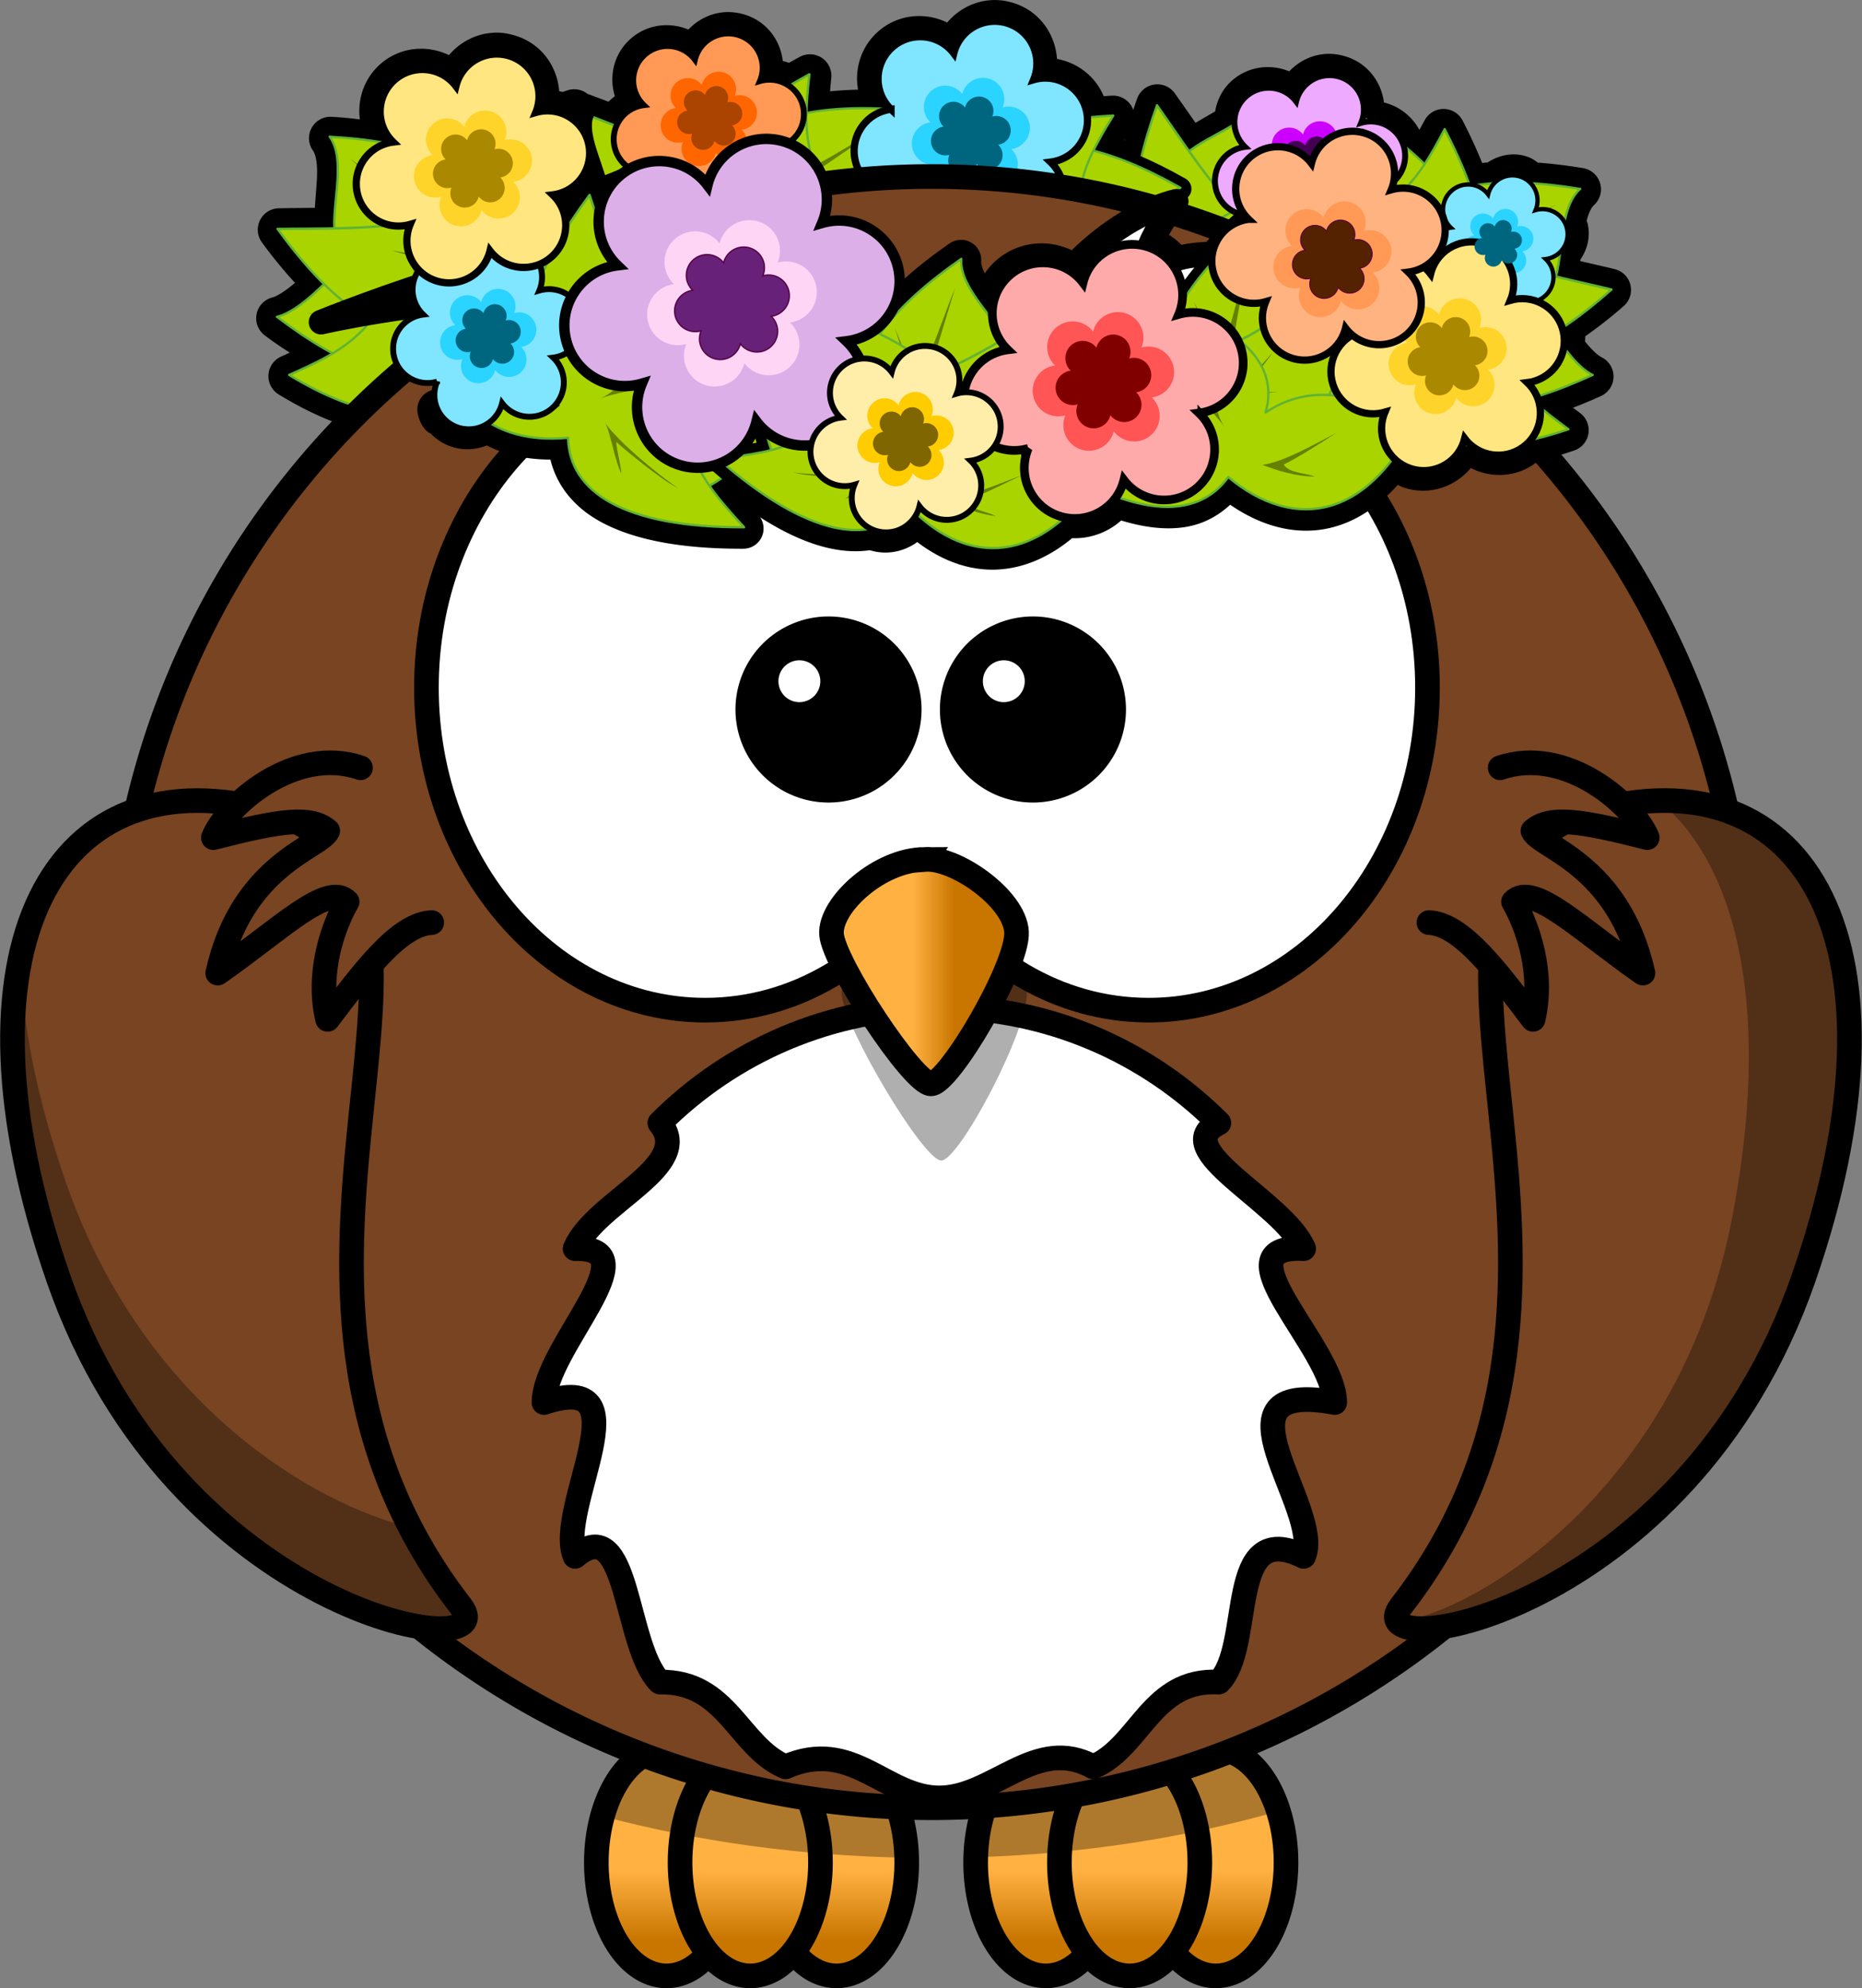 <svg xmlns="http://www.w3.org/2000/svg" xmlns:xlink="http://www.w3.org/1999/xlink" viewBox="0 0 468.37 500.04"><rect x="0" y="0" width="468.37" height="500.04" fill="#808080" stroke="none"/><defs><linearGradient id="a"><stop offset="0" stop-color="#ffb142"/><stop offset="1" stop-color="#c87600"/></linearGradient><linearGradient id="b" y2="362.28" xlink:href="#a" gradientUnits="userSpaceOnUse" x2="219.61" gradientTransform="matrix(1.414 0 0 1.354 94.509 208.28)" y1="354.02" x1="219.61"/><linearGradient id="c" y2="362.28" xlink:href="#a" gradientUnits="userSpaceOnUse" x2="238.98" gradientTransform="matrix(1.414 0 0 1.354 67.122 208.28)" y1="354.02" x1="238.98"/><linearGradient id="d" y2="362.28" xlink:href="#a" gradientUnits="userSpaceOnUse" x2="229.44" gradientTransform="matrix(1.414 0 0 1.354 80.617 208.28)" y1="354.02" x1="229.44"/><linearGradient id="e" y2="362.28" xlink:href="#a" gradientUnits="userSpaceOnUse" x2="176.39" gradientTransform="matrix(1.414 0 0 1.354 155.63 208.28)" y1="354.02" x1="176.39"/><linearGradient id="f" y2="362.28" xlink:href="#a" gradientUnits="userSpaceOnUse" x2="195.75" gradientTransform="matrix(1.414 0 0 1.354 128.25 208.28)" y1="354.02" x1="195.75"/><linearGradient id="g" y2="362.28" xlink:href="#a" gradientUnits="userSpaceOnUse" x2="186.21" gradientTransform="matrix(1.414 0 0 1.354 141.74 208.28)" y1="354.02" x1="186.21"/><linearGradient id="h" y2="537.41" xlink:href="#a" gradientUnits="userSpaceOnUse" x2="359.47" gradientTransform="matrix(.509 0 0 .618 221.82 215.76)" y1="537.41" x1="346.24"/></defs><path d="M397.11 686.36a11.312 18.277 0 01-22.624 0 11.312 18.277 0 1122.624 0z" stroke-linejoin="round" stroke="#000" stroke-linecap="round" stroke-width="3.969" fill="url(#b)" transform="translate(-391.812 -602.955) scale(1.561)"/><path d="M369.72 686.36a11.312 18.277 0 01-22.624 0 11.312 18.277 0 1122.624 0z" stroke-linejoin="round" stroke="#000" stroke-linecap="round" stroke-width="3.969" fill="url(#c)" transform="translate(-391.812 -602.955) scale(1.561)"/><path d="M383.21 686.36a11.312 18.277 0 01-22.624 0 11.312 18.277 0 1122.624 0z" stroke-linejoin="round" stroke="#000" stroke-linecap="round" stroke-width="3.969" fill="url(#d)" transform="translate(-391.812 -602.955) scale(1.561)"/><path d="M458.23 686.36a11.312 18.277 0 01-22.624 0 11.312 18.277 0 1122.624 0z" stroke-linejoin="round" stroke="#000" stroke-linecap="round" stroke-width="3.969" fill="url(#e)" transform="translate(-391.812 -602.955) scale(1.561)"/><path d="M430.84 686.36a11.312 18.277 0 01-22.624 0 11.312 18.277 0 1122.624 0z" stroke-linejoin="round" stroke="#000" stroke-linecap="round" stroke-width="3.969" fill="url(#f)" transform="translate(-391.812 -602.955) scale(1.561)"/><path d="M444.34 686.36a11.312 18.277 0 01-22.624 0 11.312 18.277 0 1122.624 0z" stroke-linejoin="round" stroke="#000" stroke-linecap="round" stroke-width="3.969" fill="url(#g)" transform="translate(-391.812 -602.955) scale(1.561)"/><path d="M167.63 439.851c-7.195 0-13.358 6.977-16.108 16.96 23.507 6.288 49.333 9.956 76.474 10.456-.37-15.222-8.107-27.415-17.618-27.415-4.09 0-7.847 2.265-10.842 6.041-2.994-3.776-6.751-6.04-10.842-6.04-3.947 0-7.59 2.112-10.532 5.653-2.941-3.541-6.585-5.654-10.532-5.654zm95.41 0c-9.487 0-17.212 12.131-17.618 27.299 27.111-.873 52.805-4.936 76.127-11.578-2.909-9.312-8.868-15.721-15.76-15.721-4.09 0-7.848 2.264-10.843 6.04-2.994-3.776-6.751-6.04-10.842-6.04-3.947 0-7.59 2.112-10.532 5.653-2.941-3.541-6.585-5.653-10.532-5.653z" fill-opacity=".314"/><path d="M250.451 2.97c-4.7-.083-8.996 2.524-11.365 6.635-4.856-3.579-11.623-3.574-16.293.585-4.422 3.94-5.391 10.21-2.926 15.316-5.299-.096-10.027.218-14.243.83.123-2.271.267-4.539.536-7.025a2.434 2.434 0 00-3.61-2.39 155.17 155.17 0 00-3.902 2.195c-1.432-.752-2.968-1.103-4.634-1.17.382-4.95-2.4-9.74-7.316-11.366a11.283 11.283 0 00-3.317-.585c-3.843-.068-7.355 1.972-9.414 5.22-4.093-2.729-9.585-2.632-13.415.78-3.884 3.461-4.56 9.004-2.194 13.414-1.805.883-3.27 2.08-4.342 3.707-2.49-.96-5.015-1.911-6.585-2.488a2.434 2.434 0 00-.975-.146 2.434 2.434 0 00-2.732-.976c-.734.23-1.413.504-2.097.732a12.946 12.946 0 00-3.951-.634c.613-5.943-2.691-11.757-8.585-13.707-1.235-.408-2.57-.696-3.903-.731-.532-.014-.942.022-1.268.049-4.224.341-7.991 2.845-10.146 6.585-4.847-3.521-11.547-3.555-16.194.585-4.394 3.915-5.355 10.13-2.975 15.219-3.527-.535-7.144-1.043-11.317-1.268a2.434 2.434 0 00-2.154 3.84c1.424 2.002 1.76 5.406 1.512 9.365-.197 3.134-.516 6.435-.634 9.658-4.616.062-9.203.085-11.853.146a2.434 2.434 0 00-1.903 3.854c3.55 4.89 6.887 8.702 10.195 12.145-3.343 3.062-6.711 5.708-9.219 6.341a2.434 2.434 0 00-.878 4.293c3.773 2.875 7.167 4.879 10.585 6.926-2.265 1.17-4.437 2.34-6.976 3.464a2.434 2.434 0 00-.292 4.34c15.3 9.316 27.7 11.572 37.365 8.927 1.318 1.87 3.028 3.471 5.365 4.244 2.807.929 5.665.45 8.146-.732 5.234 2.985 11.49 4.17 18.097 3.854.948 6.53 4.825 12.233 11.756 16 7.811 4.244 19.17 6.44 34.583 6.39a2.434 2.434 0 001.805-4.098c-2.67-2.899-4.935-5.59-7.024-8.341.682-.455 1.376-.872 2.048-1.366 13.985 11.152 25.67 15.68 35.12 14.097.149.06.254.085.44.146 4.17 1.38 8.544.063 11.414-2.927 5.195 4.364 11.054 7.261 17.365 7.658 6.842.431 13.995-2.122 20.682-7.95a14.933 14.933 0 0012.536-4.732c6.333 2.115 11.998 2.907 16.876 2 4.432-.824 8.024-3.225 10.926-6.39 6.385 4.882 13.536 7.788 20.877 7.317 7.447-.479 14.737-4.59 21.073-12.439.943.639 1.735 1.427 2.877 1.805 5.768 1.907 11.844-.59 14.975-5.512.274.02.555.034.83.049 4.814 3.111 11.244 2.902 15.705-1.073.189-.168.355-.357.537-.537 2.867-.664 5.819-1.513 8.975-2.585a2.434 2.434 0 00.683-4.244 131.928 131.928 0 01-6.048-4.731c3.742-1.241 7.581-2.666 11.853-4.634a2.434 2.434 0 00.048-4.39c-1.784-.9-3.88-3.052-5.902-5.707.11-1.193.256-2.4 0-3.659 3.447-2.389 7.003-5.015 10.878-8.438a2.434 2.434 0 00-1.03-4.137c-2.549-.63-7.001-1.62-11.463-2.683.228-1.244.522-2.468.683-3.755 1.485-1.94 2.34-4.39 1.804-6.976-.11-.537-.348-.92-.536-1.365.642-2.824 1.564-5.12 2.975-6.39a2.434 2.434 0 00-1.22-4.195c-4.355-.727-8.32-1.176-12.047-1.415-.776-.622-1.524-1.275-2.537-1.61-2.823-.933-5.676-.132-7.902 1.561a55.486 55.486 0 00-4.341.488 119.016 119.016 0 00-5.658-12.585 2.434 2.434 0 00-4.293 0c-1.162 2.199-2.347 4.106-3.512 6.049-.805-.72-1.518-1.478-2.39-2.195-1.539-4.196-5.4-6.96-9.804-7.17.294-4.899-2.506-9.612-7.366-11.22-1.414-.467-2.913-.704-4.39-.585-3.425.277-6.519 2.234-8.39 5.17-4.084-2.665-9.515-2.557-13.316.83-2.191 1.952-3.175 4.597-3.415 7.317-2.736 1.644-5.704 3.26-8.487 5.024-2.643-3.756-5.241-7.514-6.78-9.658a2.434 2.434 0 00-4.293.585c-1.775 4.969-2.85 9.287-3.804 13.463-2.248-.924-4.405-1.646-6.488-2.293 1.102-2.036 2.18-4.073 3.512-6.243a2.434 2.434 0 00-2.244-3.708c-1.514.084-2.854.213-4.243.342-1.397-5.968-6.738-9.858-12.683-9.853.678-5.996-2.64-11.887-8.585-13.853-1.268-.42-2.57-.66-3.853-.683z" stroke-linejoin="round" stroke="#000" stroke-linecap="round" stroke-width="5.913"/><path d="M317.394 24.21c-2.389 6.488-12.617 9.63-18.257 13.864-3.291-4.605-6.268-9.03-8.05-11.513-2.332 6.528-3.884 12.285-4.805 17.394-5.412-1.092-10.762-2.493-13.781-5.16-.324 6.289-.2 11.84.315 16.713-3.524-1.625-6.967-3.683-10.574-5.917 1.976 37.356 21.985 45.097 41.649 36.914 4.266 12.915 19.935 17.549 48.928 8.584-4.166-2.44-8.057-4.77-11.453-7.465 5.018-4.979 9.47-15.08 16.338-16.684-7.458-5.897-14.16-9.996-20.095-12.535 1.853-2.663 3.99-5.24 6.273-7.928-5.785-.576-10.912-.738-15.485-.577-1.37-7.115-4.902-15.64-11.003-25.69z" stroke-linejoin="round" stroke="#000" stroke-linecap="round" stroke-width="5.913" fill="#aad400"/><path d="M208.41 434.28c14.426-2.346 13.563 16.454 20.385 21.712-13.506 18.211-29.838 17.914-40.911-15.026 6.066 1.678 14.797-6.008 20.526-6.686z" stroke-linejoin="round" stroke="#61b334" stroke-linecap="round" stroke-width=".487" fill="#aad400" transform="matrix(-.7 1.017 .901 .754 51.937 -499.696)"/><path d="M315.94 31.204c-1.48 11.286-2.554 22.894-5.06 33.364 3.374-5.596 9.525-11.855 14.777-17.899-3.528 3.281-7.279 7.316-10.378 9.144-.722-6.802.43-16.39.662-24.61z" fill="#668000"/><path d="M211.17 436.48c14.426-2.346 10.807 14.257 17.628 19.515-13.506 18.211-29.838 17.914-40.911-15.026 6.066 1.678 17.553-3.81 23.283-4.489z" stroke-linejoin="round" stroke="#61b334" stroke-linecap="round" stroke-width=".487" fill="#aad400" transform="matrix(1.099 .563 -.435 1.091 258.205 -548.423)"/><path d="M277.628 44.176c6.655 9.234 13.108 18.943 20.28 26.971-5.625-3.326-14.008-5.918-21.498-8.747 4.662 1.215 9.877 2.988 13.473 3.127-2.591-6.33-8.153-14.225-12.257-21.352z" fill="#668000"/><path d="M216.63 447.5c14.426-2.346 5.344 3.24 12.166 8.498-13.506 18.21-29.838 17.914-40.911-15.026 6.066 1.678 23.016 7.206 28.745 6.528z" stroke-linejoin="round" stroke="#61b334" stroke-linecap="round" stroke-width=".487" fill="#aad400" transform="matrix(.941 .737 -.766 1.01 452.02 -557.361)"/><path d="M302.763 52.92c2.391 5.055 4.566 10.336 7.51 14.818-2.875-2.023-7.61-3.85-11.744-5.74 2.677.902 5.593 2.12 7.81 2.414-.41-3.342-2.375-7.655-3.576-11.492z" fill="#668000"/><path d="M208.41 434.28c14.426-2.346 13.563 16.454 20.385 21.712-13.506 18.211-29.838 17.914-40.911-15.026 6.066 1.678 14.797-6.008 20.526-6.686z" stroke-linejoin="round" stroke="#61b334" stroke-linecap="round" stroke-width=".487" fill="#aad400" transform="matrix(-1.095 .57 -.637 -.987 844.721 398.641)"/><path d="M350.356 71.292c-11.382.078-23.035-.284-33.733.914 5.97-2.66 12.937-7.993 19.582-12.46-3.69 3.096-8.157 6.321-10.352 9.172 6.661 1.554 16.318 1.591 24.505 2.373z" fill="#668000"/><path d="M344.014 50.163c-30.585-3.043-43.818 4.681-44.04 17.738-3.855-4.734-9.152-8.661-17.848-9.74-7.05-1.186-13.121-4.777-19.751-8.884 1.976 37.357 21.985 45.098 41.649 36.915 4.266 12.915 19.935 17.548 48.928 8.584-6.834-4.004-12.9-7.727-17.315-13.215-1.976-2.68-3.982-4.704-5.976-6.186 1.266-1.972 2.338-4.416 3.127-7.517 2.002-6.59 6.316-11.912 11.227-17.695z" stroke-linejoin="round" stroke="#61b334" stroke-linecap="round" stroke-width=".585" fill="#aad400"/><path d="M315.828 60.017c-2.02 4.77-2.663 11.5-7.578 14.726 3.476-2.5 13.343-8.33 17.78-8.563-3.964-.74-10.932 3.206-12.255 3.576a42.343 42.343 0 002.053-9.739zM334.108 90.204c-5.46-1.702-17.25-6.508-22.09-10.19 2.361 2.79 4.578 7.663 7.48 10.941-1.031-2.65-2.868-5.27-3.566-7.316 3.262 1.557 14.1 5.962 18.175 6.565zM281.396 67.387c4.126 4.113 10.478 11.02 15.348 13.292-3.715.272-8.98.28-13.511-1.18 2.927-.087 6.45 1.155 8.444-.499-2.81-2.589-7.686-8.507-10.28-11.613z" fill="#668000"/><path d="M83.091 34.74c4.007 5.632.827 15.849 1.14 22.894-5.66.118-10.993.077-14.047.147 4.072 5.61 7.949 10.14 11.646 13.785-3.956 3.851-8.132 7.476-12.038 8.463 5.01 3.817 9.661 6.848 13.975 9.173-3.33 1.992-6.972 3.672-10.853 5.39 31.953 19.452 49.636 7.303 53.98-13.547 13.068 3.767 25.737-6.553 34.7-35.545-4.366 2.061-8.484 3.959-12.626 5.24-1.278-6.952-7.104-16.328-4.551-22.903-9.078 2.828-16.244 6.048-21.69 9.514-1.153-3.033-2.074-6.25-3.004-9.653-3.74 4.45-6.768 8.59-9.215 12.458-6.647-2.886-15.678-4.782-27.418-5.417z" stroke-linejoin="round" stroke="#000" stroke-linecap="round" stroke-width="5.913" fill="#aad400"/><path d="M208.41 434.28c14.426-2.346 13.563 16.454 20.385 21.712-13.506 18.211-29.838 17.914-40.911-15.026 6.066 1.678 14.797-6.008 20.526-6.686z" stroke-linejoin="round" stroke="#61b334" stroke-linecap="round" stroke-width=".487" fill="#aad400" transform="matrix(.444 1.152 1.131 -.318 -499.213 -41.82)"/><path d="M88.043 39.886c8.482 7.591 17.458 15.03 24.686 23.008-2.715-5.944-4.41-14.554-6.435-22.3.717 4.764 1.931 10.137 1.69 13.727-6.022-3.243-13.287-9.605-19.941-14.436z" fill="#668000"/><path d="M211.17 436.48c14.426-2.346 10.807 14.257 17.628 19.515-13.506 18.211-29.838 17.914-40.911-15.026 6.066 1.678 17.553-3.81 23.283-4.489z" stroke-linejoin="round" stroke="#61b334" stroke-linecap="round" stroke-width=".487" fill="#aad400" transform="matrix(1.085 -.589 .655 .975 -423.02 -239.593)"/><path d="M77.128 78.834c11.38-.282 23.036-.129 33.711-1.519-5.92 2.766-12.792 8.224-19.355 12.81 3.634-3.163 8.042-6.467 10.186-9.357-6.688-1.434-16.344-1.298-24.543-1.933z" fill="#668000"/><path d="M216.63 447.5c14.426-2.346 5.344 3.24 12.166 8.498-13.506 18.21-29.838 17.914-40.911-15.026 6.066 1.678 23.016 7.206 28.745 6.528z" stroke-linejoin="round" stroke="#61b334" stroke-linecap="round" stroke-width=".487" fill="#aad400" transform="matrix(1.139 -.361 .401 1.202 -321.01 -404.631)"/><path d="M98.533 63.02c5.522.88 11.109 2.065 16.47 2.164-3.292 1.231-7.473 4.11-11.366 6.455 2.255-1.7 4.906-3.42 6.4-5.084-2.99-1.548-7.66-2.36-11.504-3.534z" fill="#668000"/><path d="M208.41 434.28c14.426-2.346 13.563 16.454 20.385 21.712-13.506 18.211-29.838 17.914-40.911-15.026 6.066 1.678 14.797-6.008 20.526-6.686z" stroke-linejoin="round" stroke="#61b334" stroke-linecap="round" stroke-width=".487" fill="#aad400" transform="matrix(-.148 1.226 -1.174 -.031 689.803 -189.238)"/><path d="M140.56 34.101c-6.36 9.441-13.235 18.855-18.284 28.363 1.173-6.429.703-15.191.765-23.197.474 4.794.616 10.3 1.73 13.722 5.042-4.622 10.524-12.573 15.79-18.889z" fill="#668000"/><path d="M119.539 27.411c-19.774 23.53-20.867 38.814-10.214 46.367-6.084.51-12.315 2.666-18.113 9.236-4.958 5.15-11.35 8.135-18.481 11.29 31.953 19.453 49.636 7.305 53.979-13.546 13.068 3.768 25.738-6.552 34.701-35.545-7.163 3.381-13.66 6.288-20.68 6.835-3.33.118-6.132.632-8.481 1.442-.913-2.159-2.326-4.423-4.44-6.824-4.31-5.373-6.269-11.937-8.27-19.255z" stroke-linejoin="round" stroke="#61b334" stroke-linecap="round" stroke-width=".585" fill="#aad400"/><path d="M111.765 56.241c2.798 4.36 7.99 8.689 7.88 14.566-.102-4.28.655-15.715 2.965-19.509-2.848 2.855-3.523 10.833-3.964 12.134a42.343 42.343 0 00-6.88-7.191zM147.002 58.188c-4.487 3.547-15.11 10.567-20.88 12.485 3.636-.376 8.91.545 13.254-.001-2.77-.644-5.97-.607-8.052-1.185 3.126-1.814 12.879-8.274 15.677-11.298zM98.416 88.823c5.724-1.084 15.01-2.43 19.635-5.167-1.873 3.22-4.838 7.572-8.6 10.487 1.58-2.465 4.593-4.672 4.354-7.251-3.724.858-11.361 1.542-15.389 1.931z" fill="#668000"/><path d="M249.738 7.506c-1.365 6.777-10.99 11.45-15.914 16.5-3.96-4.046-7.58-7.963-9.72-10.142-1.304 6.808-1.955 12.735-2.081 17.925-5.516-.25-11.017-.813-14.41-2.986.645 6.265 1.618 11.731 2.875 16.468-3.731-1.065-7.449-2.571-11.356-4.226 7.683 36.612 28.643 41.192 46.818 30.09 6.197 12.107 22.392 14.282 49.666.976-4.491-1.773-8.693-3.477-12.462-5.62 4.194-5.69 7.044-16.355 13.585-18.992-8.275-4.684-15.527-7.706-21.78-9.305 1.422-2.916 3.138-5.79 4.982-8.797-5.805.32-10.895.945-15.39 1.806-2.445-6.82-7.243-14.703-14.814-23.698z" stroke-linejoin="round" stroke="#000" stroke-linecap="round" stroke-width="5.913" fill="#aad400"/><path d="M208.41 434.28c14.426-2.346 13.563 16.454 20.385 21.712-13.506 18.211-29.838 17.914-40.911-15.026 6.066 1.678 14.797-6.008 20.526-6.686z" stroke-linejoin="round" stroke="#61b334" stroke-linecap="round" stroke-width=".487" fill="#aad400" transform="matrix(-.536 1.112 1.006 .607 -92.941 -469.48)"/><path d="M249.374 14.639c.27 11.38.988 23.015.118 33.745 2.475-6.047 7.594-13.175 11.856-19.953-2.983 3.783-6.07 8.346-8.852 10.627-1.757-6.61-2.09-16.262-3.122-24.42z" fill="#668000"/><path d="M211.17 436.48c14.426-2.346 10.807 14.257 17.628 19.515-13.506 18.211-29.838 17.914-40.911-15.026 6.066 1.678 17.553-3.81 23.283-4.489z" stroke-linejoin="round" stroke="#61b334" stroke-linecap="round" stroke-width=".487" fill="#aad400" transform="matrix(1.172 .388 -.263 1.145 103.41 -549.27)"/><path d="M213.505 33.334c7.993 8.104 15.859 16.709 24.178 23.541-6.069-2.423-14.75-3.698-22.586-5.345 4.793.485 10.219 1.437 13.793 1.023-3.531-5.858-10.238-12.806-15.386-19.219z" fill="#668000"/><path d="M216.63 447.5c14.426-2.346 5.344 3.24 12.166 8.498-13.506 18.21-29.838 17.914-40.911-15.026 6.066 1.678 23.016 7.206 28.745 6.528z" stroke-linejoin="round" stroke="#61b334" stroke-linecap="round" stroke-width=".487" fill="#aad400" transform="matrix(1.043 .584 -.602 1.115 293.56 -587.833)"/><path d="M239.684 38.12c3.139 4.628 6.097 9.513 9.694 13.49-3.15-1.558-8.11-2.637-12.485-3.87 2.783.48 5.851 1.236 8.087 1.187-.918-3.24-3.521-7.2-5.296-10.807z" fill="#668000"/><path d="M208.41 434.28c14.426-2.346 13.563 16.454 20.385 21.712-13.506 18.211-29.838 17.914-40.911-15.026 6.066 1.678 14.797-6.008 20.526-6.686z" stroke-linejoin="round" stroke="#61b334" stroke-linecap="round" stroke-width=".487" fill="#aad400" transform="matrix(-.995 .731 -.781 -.877 828.259 296.615)"/><path d="M289.532 48.973c-11.236 1.824-22.806 3.253-33.193 6.078 5.49-3.544 11.557-9.883 17.438-15.317-3.172 3.627-7.09 7.499-8.822 10.652 6.82.514 16.369-.93 24.578-1.413z" fill="#668000"/><path d="M280.024 29.067c-30.69 1.685-42.581 11.348-40.799 24.284-4.535-4.087-10.371-7.155-19.13-6.886-7.148-.092-13.698-2.709-20.88-5.75 7.683 36.612 28.643 41.191 46.819 30.089 6.196 12.108 22.391 14.283 49.666.977-7.368-2.909-13.933-5.656-19.137-10.402-2.365-2.346-4.657-4.038-6.855-5.196.949-2.144 1.633-4.723 1.937-7.908.968-6.82 4.414-12.74 8.38-19.208z" stroke-linejoin="round" stroke="#61b334" stroke-linecap="round" stroke-width=".585" fill="#aad400"/><path d="M253.683 43.129c-1.264 5.024-.867 11.772-5.23 15.713 3.052-3.003 11.908-10.277 16.256-11.188-4.03-.123-10.31 4.844-11.56 5.413.73-4.27.672-7.585.534-9.938zM276.378 70.154c-5.657-.844-18.046-3.785-23.393-6.68 2.762 2.393 5.7 6.87 9.071 9.663-1.426-2.461-3.643-4.768-4.647-6.682 3.463 1.038 14.847 3.729 18.968 3.7zM220.79 55.693c4.707 3.431 12.044 9.282 17.204 10.78-3.629.838-8.831 1.655-13.532.906 2.879-.534 6.55.152 8.267-1.787-3.174-2.128-8.9-7.229-11.94-9.9z" fill="#668000"/><path d="M166.995 12.152c1.665 6.71-5.035 15.052-7.324 21.722-5.31-1.962-10.258-3.954-13.125-5.007 1.734 6.712 3.682 12.347 5.788 17.091-5.091 2.136-10.305 3.98-14.301 3.467 3.264 5.386 6.482 9.911 9.645 13.654-3.829.634-7.833.864-12.073 1.04 22.61 29.803 43.513 24.975 55.19 7.163 10.781 8.293 26.35 3.33 45.308-20.367-4.818.32-9.345.577-13.669.253 1.357-6.937-.63-17.796 4.153-22.979-9.483-.693-17.33-.32-23.667.91.038-3.245.36-6.576.74-10.083-5.11 2.772-9.444 5.515-13.137 8.217-5.128-5.119-12.838-10.19-23.53-15.081z" stroke-linejoin="round" stroke="#000" stroke-linecap="round" stroke-width="5.913" fill="#aad400"/><path d="M208.41 434.28c14.426-2.346 13.563 16.454 20.385 21.712-13.506 18.211-29.838 17.914-40.911-15.026 6.066 1.678 14.797-6.008 20.526-6.686z" stroke-linejoin="round" stroke="#61b334" stroke-linecap="round" stroke-width=".487" fill="#aad400" transform="matrix(-.009 1.235 1.169 .118 -346.817 -272.344)"/><path d="M169.717 18.755c5.113 10.17 10.741 20.38 14.545 30.45-.35-6.525 1.227-15.158 2.18-23.107-1.078 4.695-1.916 10.14-3.455 13.393-4.416-5.224-8.846-13.805-13.27-20.737z" fill="#668000"/><path d="M211.17 436.48c14.426-2.346 10.807 14.257 17.628 19.515-13.506 18.211-29.838 17.914-40.911-15.026 6.066 1.678 17.553-3.81 23.283-4.489z" stroke-linejoin="round" stroke="#61b334" stroke-linecap="round" stroke-width=".487" fill="#aad400" transform="matrix(1.225 -.151 .252 1.147 -203.487 -428.473)"/><path d="M145.297 51c10.692 3.904 21.483 8.316 31.925 10.932-6.522.406-14.915 2.968-22.701 4.832 4.54-1.612 9.851-3.073 12.904-4.977-5.698-3.784-14.733-7.193-22.13-10.787z" fill="#668000"/><path d="M216.63 447.5c14.426-2.346 5.344 3.24 12.166 8.498-13.506 18.21-29.838 17.914-40.911-15.026 6.066 1.678 23.016 7.206 28.745 6.528z" stroke-linejoin="round" stroke="#61b334" stroke-linecap="round" stroke-width=".487" fill="#aad400" transform="matrix(1.192 .081 -.067 1.265 -48.123 -544.686)"/><path d="M171.006 44.124c4.817 2.84 9.581 5.99 14.534 8.045-3.515-.06-8.46 1.088-12.94 1.844 2.72-.756 5.817-1.386 7.817-2.387-2.216-2.535-6.264-5.002-9.411-7.502z" fill="#668000"/><path d="M208.41 434.28c14.426-2.346 13.563 16.454 20.385 21.712-13.506 18.211-29.838 17.914-40.911-15.026 6.066 1.678 14.797-6.008 20.526-6.686z" stroke-linejoin="round" stroke="#61b334" stroke-linecap="round" stroke-width=".487" fill="#aad400" transform="matrix(-.586 1.086 -1.082 -.459 813.582 25.93)"/><path d="M220.704 32.606c-9.375 6.455-19.22 12.697-27.4 19.695 3.445-5.552 6.217-13.878 9.207-21.305-1.315 4.635-3.2 9.811-3.416 13.403 6.385-2.454 14.397-7.845 21.61-11.795z" fill="#668000"/><path d="M203.593 18.682c-27.017 14.653-33.63 28.475-26.485 39.405-5.847-1.754-12.435-2.03-20.236 1.96-6.5 2.977-13.54 3.414-21.333 3.738 22.61 29.803 43.513 24.975 55.19 7.163 10.781 8.292 26.35 3.33 45.308-20.367-7.903.524-15.013.85-21.747-1.214-3.14-1.109-5.937-1.656-8.419-1.763-.06-2.344-.544-4.968-1.633-7.976-2.043-6.578-1.461-13.404-.643-20.946z" stroke-linejoin="round" stroke="#61b334" stroke-linecap="round" stroke-width=".585" fill="#aad400"/><path d="M185.802 42.662c1.007 5.081 4.253 11.011 1.997 16.44 1.473-4.02 6.365-14.384 9.905-17.068-3.696 1.613-7.246 8.79-8.133 9.839a42.343 42.343 0 00-3.769-9.211zM217.877 57.378c-5.474 1.657-17.929 4.3-24.001 3.97 3.52.983 8.091 3.771 12.333 4.854-2.342-1.614-5.332-2.751-7.059-4.052 3.574-.543 15.015-2.982 18.726-4.772zM161.447 68.091c5.724 1.088 14.858 3.237 20.163 2.383-2.921 2.31-7.274 5.274-11.843 6.608 2.373-1.714 5.985-2.664 6.707-5.152-3.779-.565-11.136-2.725-15.026-3.839z" fill="#668000"/><path d="M253.542 5.89c-5.56-1.84-11.559 1.178-13.397 6.737a10.76 10.76 0 00-.232.801c-.167-.22-.342-.437-.529-.646-3.895-4.373-10.599-4.756-14.97-.86s-4.76 10.597-.865 14.97c.187.21.38.41.58.6a10.67 10.67 0 00-.823.134c-5.734 1.188-9.42 6.8-8.233 12.534 1.188 5.734 6.798 9.423 12.533 8.235.274-.057.544-.127.81-.204-.107.255-.204.515-.292.782-1.839 5.56 1.178 11.558 6.738 13.397 5.56 1.839 11.558-1.178 13.397-6.738.088-.265.165-.53.23-.797.167.218.341.433.527.642 3.895 4.372 10.599 4.756 14.971.86 4.373-3.895 4.76-10.598.864-14.97-.187-.21-.381-.407-.58-.598.274-.035.548-.08.823-.137 5.735-1.187 9.42-6.799 8.233-12.533-1.187-5.735-6.798-9.423-12.532-8.236-.273.057-.542.126-.805.202.106-.254.202-.513.29-.778 1.839-5.56-1.178-11.559-6.738-13.397z" stroke="#000" stroke-width="1.822" fill="#80e5ff"/><path d="M185.908 8.84a8.643 8.643 0 00-11.109 6.144 8.807 8.807 0 00-.43-.526c-3.176-3.564-8.64-3.877-12.204-.702a8.643 8.643 0 00-.231 12.692 8.76 8.76 0 00-.671.11 8.643 8.643 0 00-6.71 10.215c.967 4.674 5.54 7.681 10.214 6.713.224-.046.444-.103.66-.166a8.644 8.644 0 1016.363 5.415c.136.178.278.353.43.523 3.174 3.564 8.638 3.877 12.202.702a8.643 8.643 0 00.704-12.203 8.744 8.744 0 00-.473-.487 8.643 8.643 0 007.382-10.327c-.968-4.675-5.541-7.681-10.215-6.714a8.796 8.796 0 00-.656.165 8.644 8.644 0 00-5.255-11.554z" stroke="#000" stroke-width="1.484" fill="#f95"/><path d="M248.937 19.844a5.365 5.365 0 00-6.895 3.814 5.365 5.365 0 10-7.986 7.116 5.364 5.364 0 00-4.581 6.409 5.365 5.365 0 006.75 4.063 5.365 5.365 0 1010.156 3.36 5.365 5.365 0 107.984-7.116 5.364 5.364 0 004.582-6.41 5.365 5.365 0 00-6.748-4.065 5.365 5.365 0 00-3.262-7.172z" fill="#2ad4ff"/><path d="M247.408 24.464a3.63 3.63 0 00-4.665 2.58 3.63 3.63 0 10-5.402 4.813 3.628 3.628 0 101.467 7.084 3.63 3.63 0 106.87 2.273 3.629 3.629 0 105.4-4.814 3.628 3.628 0 10-1.465-7.086 3.63 3.63 0 00-2.207-4.851z" fill="#006680"/><path d="M439.492 250.186a205.15 205.15 0 01-410.298 0 205.15 205.15 0 11410.298 0z" stroke="#000" stroke-linecap="round" stroke-width="6.195" fill="#784421"/><path d="M182.146 18.268a4.373 4.373 0 00-5.62 3.108 4.373 4.373 0 10-6.509 5.8 4.373 4.373 0 101.768 8.536 4.373 4.373 0 108.279 2.74 4.373 4.373 0 106.508-5.8 4.373 4.373 0 10-1.765-8.538 4.373 4.373 0 00-2.659-5.846z" fill="#f60"/><path d="M335.739 352.768c-32.835-6.1-2.785 26.803-7.82 38.7-19.903-9.787-12.32 22.613-21.32 31.614-17.054-.912-19.717 16.285-31.614 21.32-14.376-7.975-24.976 7.82-38.7 7.82-13.724 0-21.846-15.175-38.7-7.82-11.896-5.034-14.558-21.612-31.614-21.32-9-9-7.611-43.258-21.32-31.614-5.035-11.897 18.202-47.278-7.82-38.7 0-13.724 27.568-39.194 7.82-38.699 5.035-11.897 30.286-20.755 21.32-31.614 18-18.002 42.864-29.14 70.314-29.14s52.312 11.138 70.314 29.14c-13.303 6.522 16.285 19.717 21.32 31.614-22.225-1.113 7.82 24.976 7.82 38.7z" stroke-linejoin="round" stroke="#000" stroke-linecap="round" stroke-width="6.195" fill="#fff"/><g fill-rule="evenodd"><path d="M399.246 204.317c-59.614 21.436 17.55 116.651-46.861 199.728-11.906 15.357 71.703 2.591 101.262-82.504 28.744-82.754 1.403-133.252-54.401-117.227z" stroke="#000" stroke-width="6.195" fill="#784421"/><path d="M418.774 201.368c-.511-.001-1.03.025-1.549.038 20.088 16.189 28.59 53.65 18.315 105.75-13.658 69.258-66.387 99.136-83.91 100.714 5.69 8.086 75.549-10.069 102.032-86.31 25.152-72.41 7.336-120.13-34.888-120.192z" fill-opacity=".314"/></g><path d="M377.353 193.12c16.589-5.711 33.729 9.397 37.005 17.57-16.742-4.279-24.434-5.485-28.769-1.712 1.867 4.178 21.57 8.354 27.678 35.775-15.4-10.677-27.635-23.017-32.554-17.946 3.57 6.237 7.682 17.963 4.911 29.59-8.849-11.678-17.89-24.011-26.196-24.345" stroke-linejoin="round" fill-rule="evenodd" stroke="#000" stroke-linecap="round" stroke-width="6.195" fill="#784421"/><path d="M177.401 91.833c-38.702 0-70.136 36.344-70.136 81.124s31.434 81.125 70.136 81.125c22.744 0 42.928-12.565 55.74-32.005 12.812 19.454 33.038 32.005 55.793 32.005 38.702 0 70.136-36.344 70.136-81.125s-31.435-81.124-70.136-81.124c-22.752 0-42.981 12.555-55.793 32.005-12.813-19.435-32.999-32.005-55.74-32.005z" stroke="#000" stroke-linecap="round" stroke-width="6.195" fill="#fff"/><path d="M119.773 25.557a2.123 2.123 0 00-1.61.78c-3.792 4.513-6.907 8.723-9.414 12.683a2.123 2.123 0 002.293 3.17c5.223-1.232 9.061-1.098 11.804-.146 2.743.952 4.529 2.685 5.756 5.17 2.454 4.972 2.225 13.302.244 22s-5.602 17.752-9.22 24.389c-1.808 3.318-3.614 6-5.12 7.707-.734.83-1.405 1.417-1.854 1.707-.237-.301-.548-.64-.683-.927a2.123 2.123 0 00-4 1.317c.201 1.021.571 1.911 1.17 2.634.29.349.708.41 1.074.634a2.123 2.123 0 000 .05 2.123 2.123 0 00.097.145c1.088 1.098 2.45 2.106 4.195 2.683 2.808.929 5.65.44 8.097-.78 5.274 3.036 11.573 4.165 18.293 3.805.834 6.585 4.668 12.299 11.658 16.096 7.738 4.205 19.053 6.44 34.436 6.39a2.123 2.123 0 001.561-3.561c-2.74-2.976-5.084-5.793-7.22-8.634.847-.553 1.701-1.089 2.537-1.707 14.13 11.308 25.838 15.871 35.217 14.194.137.061.173.075.39.147 4.118 1.361 8.392-.023 11.17-3.025 5.228 4.466 11.158 7.405 17.512 7.805 6.791.427 13.872-2.117 20.536-7.951 4.775.535 9.378-1.293 12.536-4.78 6.384 2.16 12.11 2.916 16.974 2 4.474-.843 8.04-3.255 10.927-6.488 6.388 4.945 13.597 7.877 20.925 7.414 7.426-.468 14.688-4.55 21.024-12.487.976.672 1.849 1.465 3.024 1.854 5.924 1.959 12.142-.837 15.024-6.146 4.748 3.727 11.535 3.858 16.194-.293 4.657-4.149 5.3-10.9 2.146-16.048 5.616-2.243 9.17-8.076 7.902-14.194-1.266-6.116-6.832-10.072-12.877-9.902.854-5.978-2.415-11.942-8.341-13.902-1.24-.41-2.503-.66-3.756-.683-4.718-.084-9.044 2.619-11.317 6.83-4.747-3.684-11.504-3.794-16.146.34-.699.624-1.08 1.416-1.61 2.147-.01-.377.015-.69 0-1.073a2.123 2.123 0 00-3.365-1.61c-2.167 1.623-5.87 4.528-9.658 7.415-2.104-2.534-4.513-5.016-6.682-7.463-2.65-2.988-4.56-5.903-4.683-8.488a2.123 2.123 0 00-3.512-1.512c-6.358 5.572-10.828 10.74-14.438 15.706-1.12-4.88-4.475-9.147-9.56-10.829-1.46-.483-2.942-.755-4.39-.78-.306-.007-.733.018-1.22.048-5.209.322-9.82 3.48-12.195 8.293-5.533-4.617-13.633-4.836-19.17.097-2.22 1.98-3.618 4.492-4.34 7.17-2.398-3.412-4.424-6.723-4.244-9.413a2.123 2.123 0 00-3.317-1.903c-9.127 6.32-15.515 12.353-19.902 18.194-3.874-1.828-8.05-3.602-13.072-5.268a2.123 2.123 0 00-2.763 2.607c.745 2.545 1.313 4.903 1.854 7.267-3.942.106-8.353.683-13.122 1.561a2.123 2.123 0 00-1.268-2.292c-4.873-2.036-9.236-3.462-13.365-4.634.527-7.287-.335-16.065-3.073-26.829a2.123 2.123 0 00-3.756-.732c-1.349 1.777-3.875 3.034-7.073 3.951-1.977.568-4.214 1.01-6.39 1.464 1.742-3.91 3.494-7.829 5.024-12.78a2.123 2.123 0 00-2.975-2.537 108.348 108.348 0 01-10.39 4.293c-.868-3.132-2.032-6.326-3.024-9.414-1.248-3.888-1.786-7.39-.83-9.854a2.123 2.123 0 00-2.633-2.829c-8.08 2.518-14.475 5.4-19.805 8.488-.76-2.28-1.496-4.565-2.195-7.122a2.123 2.123 0 00-2.048-1.61z" stroke-linejoin="round" stroke="#000" stroke-linecap="round" stroke-width="5.913"/><path d="M235.264 229.27c-11.509 0-24.018 12.796-23.518 20.879.5 8.082 20.515 41.757 25.018 41.757s22.016-33 21.515-42.43c-.5-9.429-15.511-20.879-23.017-20.204z" fill-rule="evenodd" fill-opacity=".314"/><path d="M400.06 524.74c-7.373 0-15.387 7.388-15.067 12.053.32 4.666 13.143 24.107 16.028 24.107 2.885 0 14.105-19.052 13.784-24.495-.32-5.443-9.938-12.053-14.746-11.664z" fill-rule="evenodd" stroke="#000" stroke-width="3.969" fill="url(#h)" transform="translate(-391.812 -602.955) scale(1.561)"/><g fill-rule="evenodd"><path d="M69.098 204.317c59.614 21.436-17.55 116.651 46.861 199.728 11.906 15.357-71.703 2.591-101.262-82.504-28.744-82.734-1.403-133.24 54.401-117.218z" stroke="#000" stroke-width="6.195" fill="#784421"/><path d="M5.07 241.242c-4.277 20.452-1.609 47.919 9.642 80.307 29.558 85.096 113.162 97.872 101.257 82.516-5.09-6.567-9.318-13.22-12.778-19.9-23.483-5.625-66.97-30.208-86.62-86.773-7.285-20.978-10.97-39.874-11.5-56.155zm88.323 7.86c-1.093 10.577-2.3 21.823-2.826 33.61 1.23-12.131 2.576-23.47 2.826-33.61z" fill-opacity=".314"/></g><path d="M90.678 193.12c-16.59-5.711-33.73 9.397-37.006 17.57 16.742-4.279 24.434-5.485 28.769-1.712-1.867 4.178-21.57 8.354-27.678 35.775 15.4-10.677 27.636-23.017 32.554-17.946-3.57 6.237-7.682 17.963-4.911 29.59 8.849-11.678 17.89-24.011 26.196-24.345" stroke-linejoin="round" fill-rule="evenodd" stroke="#000" stroke-linecap="round" stroke-width="6.195" fill="#784421"/><path d="M251.669 95.891c16.45-39.848 44.192-45.243 44.192-45.243s-15.43 20.787-1.455 15.004c21.64-8.953 90.45 19.104 90.45 19.104s-91.165-21.22-133.187 11.135z" stroke-linejoin="round" fill-rule="evenodd" stroke="#000" stroke-width="6.195" fill="#fff"/><g><path d="M397.372 47.573c-5.137 4.626-4.256 15.29-6.095 22.099 5.499 1.346 10.713 2.467 13.679 3.2-5.195 4.59-9.965 8.167-14.367 10.92 3.024 4.62 6.31 9.067 9.909 10.88-5.72 2.635-10.92 4.582-15.636 5.912 2.817 2.67 6.006 5.102 9.42 7.622-35.42 12.034-50.037-3.672-49.739-24.968-13.575.834-23.695-11.996-26.135-42.244 3.813 2.962 7.42 5.71 11.184 7.863 2.76-6.508 10.487-14.392 9.425-21.365 8.245 4.736 14.539 9.438 19.1 14.006 1.785-2.71 3.384-5.65 5.033-8.769 2.682 5.158 4.736 9.858 6.284 14.165 7.115-1.37 16.342-1.255 27.939.679z" stroke-linejoin="round" stroke="#000" stroke-linecap="round" stroke-width="5.913" fill="#aad400"/><path d="M208.41 434.28c14.426-2.346 13.563 16.454 20.385 21.712-13.506 18.211-29.838 17.914-40.911-15.026 6.066 1.678 14.797-6.008 20.526-6.686z" stroke-linejoin="round" stroke="#61b334" stroke-linecap="round" stroke-width=".487" fill="#aad400" transform="matrix(-.684 1.028 -1.035 -.556 982.387 99.554)"/><path d="M391.419 51.52c-9.93 5.563-20.31 10.87-29.101 17.084 3.943-5.21 7.471-13.245 11.133-20.365-1.736 4.493-4.09 9.474-4.637 13.03 6.584-1.855 15.059-6.484 22.605-9.75z" fill="#668000"/><path d="M211.17 436.48c14.426-2.346 10.807 14.257 17.628 19.515-13.506 18.211-29.838 17.914-40.911-15.026 6.066 1.678 17.553-3.81 23.283-4.489z" stroke-linejoin="round" stroke="#61b334" stroke-linecap="round" stroke-width=".487" fill="#aad400" transform="matrix(-.93 -.811 -.852 .809 951.053 -110.062)"/><path d="M393.597 91.91c-11.045-2.753-22.456-5.14-32.572-8.819 5.176 3.988 10.695 10.81 16.103 16.715-2.859-3.878-6.441-8.062-7.905-11.35 6.84.056 16.235 2.29 24.375 3.454z" fill="#668000"/><path d="M216.63 447.5c14.426-2.346 5.344 3.24 12.166 8.498-13.506 18.21-29.838 17.914-40.911-15.026 6.066 1.678 23.016 7.206 28.745 6.528z" stroke-linejoin="round" stroke="#61b334" stroke-linecap="round" stroke-width=".487" fill="#aad400" transform="matrix(-1.033 -.6 -.653 1.086 887.398 -293.343)"/><path d="M376.147 71.817c-5.582-.344-11.293-.403-16.547-1.473 2.945 1.919 6.4 5.638 9.69 8.774-1.832-2.15-4.045-4.406-5.141-6.354 3.255-.861 7.99-.638 11.997-.947z" fill="#668000"/><path d="M208.41 434.28c14.426-2.346 13.563 16.454 20.385 21.712-13.506 18.211-29.838 17.914-40.911-15.026 6.066 1.678 14.797-6.008 20.526-6.686z" stroke-linejoin="round" stroke="#61b334" stroke-linecap="round" stroke-width=".487" fill="#aad400" transform="matrix(-.123 1.228 1.153 .226 -146.07 -303.056)"/><path d="M341.419 34.446c4.153 10.598 8.815 21.283 11.674 31.661.254-6.53 2.62-14.98 4.3-22.808-1.505 4.576-2.841 9.92-4.674 13.017-3.915-5.608-7.535-14.56-11.3-21.872z" fill="#668000"/><path d="M363.392 32.49c14.18 27.27 11.92 42.425-.12 47.479 5.827 1.82 11.44 5.281 15.67 12.956 3.718 6.105 9.307 10.41 15.581 15.04-35.42 12.035-50.036-3.67-49.738-24.967-13.576.834-23.696-11.996-26.136-42.244 6.256 4.859 11.964 9.11 18.699 11.171 3.223.84 5.846 1.952 7.963 3.253 1.36-1.909 3.232-3.811 5.819-5.694 5.376-4.307 8.715-10.288 12.261-16.995z" stroke-linejoin="round" stroke="#61b334" stroke-linecap="round" stroke-width=".585" fill="#aad400"/><path d="M364.706 62.32c-3.68 3.647-9.69 6.742-10.86 12.503 1.03-4.155 2.78-15.481 1.35-19.687 2.159 3.406 1.082 11.34 1.23 12.706a42.343 42.343 0 018.28-5.522zM329.89 56.554c3.608 4.438 12.448 13.601 17.663 16.728-3.467-1.157-8.815-1.406-12.936-2.884 2.844-.026 5.958.706 8.117.596-2.657-2.452-10.77-10.878-12.843-14.44zM370.646 97.027c-5.35-2.304-14.122-5.638-18.04-9.316 1.127 3.55 3.074 8.443 6.113 12.107-1.007-2.75-3.468-5.56-2.673-8.025 3.448 1.648 10.753 3.978 14.6 5.234z" fill="#668000"/></g><path d="M382.425 44.428a6.304 6.304 0 00-8.102 4.482 6.304 6.304 0 10-9.383 8.36 6.303 6.303 0 00-5.383 7.53 6.304 6.304 0 007.932 4.775 6.304 6.304 0 1011.934 3.95 6.304 6.304 0 109.381-8.362 6.303 6.303 0 005.384-7.532 6.304 6.304 0 00-7.93-4.776 6.304 6.304 0 00-3.833-8.427z" stroke="#000" stroke-width="1.083" fill="#80e5ff"/><path d="M337.144 19.345a8.643 8.643 0 00-11.11 6.144 8.797 8.797 0 00-.43-.527c-3.175-3.564-8.64-3.876-12.203-.701a8.643 8.643 0 00-.232 12.692 8.75 8.75 0 00-.67.11 8.643 8.643 0 00-6.71 10.215c.967 4.674 5.54 7.68 10.214 6.713a8.77 8.77 0 00.66-.166 8.644 8.644 0 1016.363 5.415c.135.177.278.353.429.523 3.175 3.564 8.639 3.877 12.203.701a8.643 8.643 0 00.704-12.202 8.75 8.75 0 00-.473-.487 8.643 8.643 0 007.382-10.327c-.968-4.675-5.541-7.682-10.215-6.714a8.777 8.777 0 00-.657.165 8.643 8.643 0 00-5.256-11.554z" stroke="#000" stroke-width="1.484" fill="#eaf"/><path d="M213.958 92.16c-16.452-39.85-44.205-45.234-44.205-45.234s15.43 20.786 1.455 15.004c-21.64-8.954-90.45 19.103-90.45 19.103s91.164-21.22 133.187 11.135z" stroke-linejoin="round" fill-rule="evenodd" stroke="#000" stroke-width="6.195" fill="#fff"/><path d="M181.132 21.795a2.958 2.958 0 00-3.802 2.103 2.958 2.958 0 10-4.403 3.923 2.958 2.958 0 101.196 5.774 2.958 2.958 0 105.6 1.853 2.958 2.958 0 104.402-3.924 2.958 2.958 0 10-1.194-5.775 2.958 2.958 0 00-1.799-3.954z" fill="#a40"/><g><path d="M228.71 178.457a20.305 20.305 0 11-40.61 0 20.305 20.305 0 1140.61 0z" stroke="#000" stroke-linecap="round" stroke-width="6.195"/><path d="M206.345 171.345a5.266 5.266 0 01-10.533 0 5.266 5.266 0 1110.533 0z" fill="#fff"/></g><g><path d="M280.132 178.457a20.305 20.305 0 11-40.61 0 20.305 20.305 0 1140.61 0z" stroke="#000" stroke-linecap="round" stroke-width="6.195"/><path d="M257.767 171.345a5.266 5.266 0 01-10.533 0 5.266 5.266 0 1110.533 0z" fill="#fff"/></g><g><path d="M173.79 54.742c-4.18 5.506-14.88 5.521-21.511 7.923-1.802-5.366-3.356-10.468-4.334-13.362-4.139 5.561-7.305 10.613-9.679 15.23-4.857-2.626-9.564-5.529-11.671-8.962-2.148 5.92-3.652 11.265-4.583 16.076-2.895-2.584-5.586-5.558-8.383-8.749-9.026 36.304 7.848 49.554 29.044 47.474.306 13.597 13.938 22.607 44.285 22.506-3.271-3.552-6.312-6.916-8.772-10.486 6.253-3.296 13.463-11.656 20.5-11.182-5.41-7.82-10.622-13.697-15.555-17.86 2.55-2.006 5.346-3.845 8.315-5.75-5.364-2.24-10.22-3.893-14.64-5.075.769-7.205-.118-16.39-3.017-27.784z" stroke-linejoin="round" stroke="#000" stroke-linecap="round" stroke-width="5.913" fill="#aad400"/><path d="M208.41 434.28c14.426-2.346 13.563 16.454 20.385 21.712-13.506 18.211-29.838 17.914-40.911-15.026 6.066 1.678 14.797-6.008 20.526-6.686z" stroke-linejoin="round" stroke="#61b334" stroke-linecap="round" stroke-width=".487" fill="#aad400" transform="matrix(-.967 .768 .641 .984 73.005 -523.865)"/><path d="M170.356 61.005c-4.713 10.361-9.133 21.149-14.589 30.429 4.862-4.366 12.574-8.554 19.362-12.8-4.332 2.107-9.098 4.87-12.596 5.712 1.297-6.716 5.2-15.549 7.824-23.342z" fill="#668000"/><path d="M211.17 436.48c14.426-2.346 10.807 14.257 17.628 19.515-13.506 18.211-29.838 17.914-40.911-15.026 6.066 1.678 17.553-3.81 23.283-4.489z" stroke-linejoin="round" stroke="#61b334" stroke-linecap="round" stroke-width=".487" fill="#aad400" transform="matrix(.886 .859 -.735 .916 284.508 -510.194)"/><path d="M129.925 62.216c3.667 10.776 7 21.946 11.514 31.72-4.407-4.825-11.668-9.753-18.004-14.648 4.104 2.524 8.574 5.744 11.972 6.927-.628-6.81-3.641-15.986-5.483-24z" fill="#668000"/><path d="M216.63 447.5c14.426-2.346 5.344 3.24 12.166 8.498-13.506 18.21-29.838 17.914-40.911-15.026 6.066 1.678 23.016 7.206 28.745 6.528z" stroke-linejoin="round" stroke="#61b334" stroke-linecap="round" stroke-width=".487" fill="#aad400" transform="matrix(.685 .979 -1.027 .742 472.475 -462.11)"/><path d="M151.408 77.923c.81 5.533 1.347 11.219 2.853 16.365-2.158-2.775-6.154-5.905-9.555-8.92 2.297 1.644 4.73 3.66 6.763 4.59.585-3.316-.033-8.015-.061-12.035z" fill="#668000"/><path d="M208.41 434.28c14.426-2.346 13.563 16.454 20.385 21.712-13.506 18.211-29.838 17.914-40.911-15.026 6.066 1.678 14.797-6.008 20.526-6.686z" stroke-linejoin="round" stroke="#61b334" stroke-linecap="round" stroke-width=".487" fill="#aad400" transform="matrix(-1.214 .225 -.321 -1.13 568.692 566.915)"/><path d="M191.556 109.4c-10.909-3.252-21.946-7.003-32.528-8.983 6.486-.8 14.708-3.864 22.368-6.195-4.434 1.883-9.648 3.663-12.58 5.748 5.916 3.432 15.14 6.29 22.741 9.43z" fill="#668000"/><path d="M191.665 87.34c-28.361-11.848-43.274-8.327-47.302 4.095-2.303-5.654-6.221-10.957-14.222-14.53-6.396-3.195-11.153-8.403-16.294-14.267-9.025 36.303 7.849 49.553 29.045 47.473.306 13.597 13.938 22.607 44.285 22.506-5.366-5.826-10.08-11.159-12.698-17.697-1.107-3.142-2.434-5.663-3.908-7.663 1.787-1.516 3.527-3.54 5.187-6.275 3.84-5.718 9.52-9.547 15.908-13.642z" stroke-linejoin="round" stroke="#61b334" stroke-linecap="round" stroke-width=".585" fill="#aad400"/><path d="M161.829 88.528c-3.326 3.972-5.907 10.22-11.55 11.868 4.055-1.374 15.195-4.066 19.505-2.994-3.574-1.865-11.39-.128-12.764-.16a42.343 42.343 0 004.81-8.714zM170.491 122.739c-4.725-3.224-14.596-11.265-18.149-16.2 1.444 3.357 2.14 8.666 3.958 12.649-.213-2.837-1.203-5.879-1.274-8.039 2.665 2.442 11.742 9.822 15.464 11.59zM126.747 85.515c2.744 5.14 6.8 13.6 10.794 17.197-3.632-.826-8.67-2.357-12.577-5.078 2.825.773 5.83 2.99 8.221 1.991-1.93-3.297-4.864-10.382-6.438-14.11z" fill="#668000"/></g><g><path d="M241.8 65.394c-.462 6.898 7.6 13.933 11.026 20.097 4.882-2.865 9.403-5.695 12.041-7.236-.528 6.912-1.456 12.802-2.695 17.843 5.387 1.207 10.844 2.107 14.688.9-2.267 5.876-4.64 10.895-7.096 15.136 3.88-.049 7.863-.526 12.068-1.097-17.02 33.312-38.448 32.232-53.073 16.75-9.156 10.057-25.354 7.906-48.182-12.09 4.8-.532 9.302-1.074 13.5-2.153-2.554-6.59-2.506-17.63-8.125-21.891 9.213-2.349 17.004-3.362 23.458-3.264-.607-3.187-1.51-6.41-2.5-9.796 5.518 1.831 10.266 3.77 14.377 5.781 4.149-5.94 10.847-12.287 20.513-18.98z" stroke-linejoin="round" stroke="#000" stroke-linecap="round" stroke-width="5.913" fill="#aad400"/><path d="M208.41 434.28c14.426-2.346 13.563 16.454 20.385 21.712-13.506 18.211-29.838 17.914-40.911-15.026 6.066 1.678 14.797-6.008 20.526-6.686z" stroke-linejoin="round" stroke="#61b334" stroke-linecap="round" stroke-width=".487" fill="#aad400" transform="matrix(.226 1.214 -1.13 .322 697.625 -304.96)"/><path d="M240.279 72.373c-3.246 10.91-6.993 21.95-8.968 32.532-.802-6.486-3.87-14.707-6.205-22.366 1.885 4.434 3.667 9.646 5.753 12.578 3.43-5.918 6.283-15.144 9.42-22.745z" fill="#668000"/><path d="M211.17 436.48c14.426-2.346 10.807 14.257 17.628 19.515-13.506 18.211-29.838 17.914-40.911-15.026 6.066 1.678 17.553-3.81 23.283-4.489z" stroke-linejoin="round" stroke="#61b334" stroke-linecap="round" stroke-width=".487" fill="#aad400" transform="matrix(-1.233 .066 -.047 1.174 529.09 -433.475)"/><path d="M269.986 99.825c-9.84 5.722-19.688 11.961-29.508 16.372 6.492-.747 15.204.3 23.197.767-4.752-.79-10.238-1.294-13.578-2.632 4.944-4.726 13.24-9.67 19.89-14.507z" fill="#668000"/><path d="M216.63 447.5c14.426-2.346 5.344 3.24 12.166 8.498-13.506 18.21-29.838 17.914-40.911-15.026 6.066 1.678 23.016 7.206 28.745 6.528z" stroke-linejoin="round" stroke="#61b334" stroke-linecap="round" stroke-width=".487" fill="#aad400" transform="matrix(-1.16 .289 .288 1.234 355.723 -520.58)"/><path d="M243.469 97.573c-4.244 3.643-8.38 7.58-12.895 10.474 3.45-.677 8.519-.416 13.063-.459-2.812-.266-5.97-.342-8.115-.976 1.735-2.885 5.287-6.024 7.946-9.039z" fill="#668000"/><path d="M208.41 434.28c14.426-2.346 13.563 16.454 20.385 21.712-13.506 18.211-29.838 17.914-40.911-15.026 6.066 1.678 14.797-6.008 20.526-6.686z" stroke-linejoin="round" stroke="#61b334" stroke-linecap="round" stroke-width=".487" fill="#aad400" transform="matrix(.768 .967 .984 -.642 -392.306 192.574)"/><path d="M192.52 94.967c10.363 4.708 21.152 9.122 30.435 14.574-4.368-4.86-8.56-12.57-12.808-19.356 2.108 4.332 4.874 9.096 5.717 12.594-6.716-1.294-15.55-5.193-23.346-7.813z" fill="#668000"/><path d="M206.917 78.253c29.172 9.678 38.112 22.123 32.997 34.138 5.449-2.754 11.886-4.183 20.267-1.626 6.922 1.788 13.929.981 21.657-.069-17.02 33.313-38.447 32.232-53.073 16.75-9.156 10.057-25.354 7.907-48.182-12.089 7.873-.874 14.929-1.802 21.196-5.016 2.897-1.644 5.553-2.675 7.978-3.216-.353-2.317-.337-4.986.206-8.139.855-6.835-.917-13.451-3.047-20.733z" stroke-linejoin="round" stroke="#61b334" stroke-linecap="round" stroke-width=".585" fill="#aad400"/><path d="M228.646 98.734c-.099 5.179-2.253 11.587.922 16.534-2.156-3.698-8.793-13.041-12.75-15.061 3.922.938 8.678 7.38 9.736 8.257a42.343 42.343 0 012.091-9.73zM199.655 118.857c5.68.67 18.406 1.082 24.326-.309-3.294 1.586-7.303 5.134-11.289 6.945 2.022-2 4.766-3.645 6.237-5.229-3.613.093-15.305-.297-19.273-1.407zM257.09 119.488c-5.444 2.076-14.058 5.797-19.431 5.889 3.282 1.76 8.088 3.913 12.82 4.424-2.638-1.27-6.36-1.572-7.508-3.894 3.62-1.22 10.484-4.64 14.118-6.42z" fill="#668000"/></g><path d="M333.382 30.724a4.373 4.373 0 00-5.62 3.108 4.373 4.373 0 10-6.51 5.8 4.373 4.373 0 101.768 8.536 4.373 4.373 0 108.279 2.74 4.373 4.373 0 106.508-5.8 4.373 4.373 0 10-1.765-8.538 4.373 4.373 0 00-2.658-5.846z" fill="#c0f"/><g><path d="M314.859 56.857c.326 6.905 9.136 12.978 13.24 18.713 4.525-3.402 8.695-6.727 11.14-8.558.261 6.927.01 12.885-.65 18.034 5.49.587 11.014.86 14.696-.776-1.584 6.095-3.37 11.352-5.329 15.845 3.85-.49 7.752-1.417 11.865-2.463-13.123 35.032-34.534 36.395-50.825 22.675-7.953 11.033-24.29 10.738-49.244-6.532 4.708-1.075 9.12-2.126 13.169-3.675-3.288-6.257-4.495-17.23-10.563-20.825 8.888-3.381 16.513-5.273 22.936-5.91-.966-3.097-2.228-6.197-3.597-9.448 5.69 1.192 10.628 2.58 14.94 4.11 3.447-6.374 9.38-13.442 18.222-21.19z" stroke-linejoin="round" stroke="#000" stroke-linecap="round" stroke-width="5.913" fill="#aad400"/><path d="M208.41 434.28c14.426-2.346 13.563 16.454 20.385 21.712-13.506 18.211-29.838 17.914-40.911-15.026 6.066 1.678 14.797-6.008 20.526-6.686z" stroke-linejoin="round" stroke="#61b334" stroke-linecap="round" stroke-width=".487" fill="#aad400" transform="matrix(.362 1.18 -1.086 .448 725.624 -362.92)"/><path d="M314.142 63.963c-1.985 11.209-4.452 22.602-5.211 33.34-1.535-6.351-5.518-14.17-8.708-21.514 2.377 4.19 4.74 9.167 7.146 11.842 2.735-6.27 4.52-15.76 6.773-23.669z" fill="#668000"/><path d="M211.17 436.48c14.426-2.346 10.807 14.257 17.628 19.515-13.506 18.211-29.838 17.914-40.911-15.026 6.066 1.678 17.553-3.81 23.283-4.489z" stroke-linejoin="round" stroke="#61b334" stroke-linecap="round" stroke-width=".487" fill="#aad400" transform="matrix(-1.217 .206 .087 1.172 543.572 -471.44)"/><path d="M346.777 87.86c-9.126 6.804-18.2 14.122-27.455 19.62 6.365-1.48 15.14-1.429 23.134-1.874-4.811-.244-10.319-.122-13.79-1.071 4.376-5.258 12.055-11.113 18.112-16.675z" fill="#668000"/><path d="M216.63 447.5c14.426-2.346 5.344 3.24 12.166 8.498-13.506 18.21-29.838 17.914-40.911-15.026 6.066 1.678 23.016 7.206 28.745 6.528z" stroke-linejoin="round" stroke="#61b334" stroke-linecap="round" stroke-width=".487" fill="#aad400" transform="matrix(-1.119 .419 .426 1.193 361.425 -538.27)"/><path d="M320.176 88.638c-3.802 4.1-7.464 8.483-11.62 11.871 3.35-1.064 8.416-1.381 12.926-1.94-2.824.055-5.97.338-8.173-.047 1.395-3.064 4.567-6.587 6.866-9.884z" fill="#668000"/><path d="M208.41 434.28c14.426-2.346 13.563 16.454 20.385 21.712-13.506 18.211-29.838 17.914-40.911-15.026 6.066 1.678 14.797-6.008 20.526-6.686z" stroke-linejoin="round" stroke="#61b334" stroke-linecap="round" stroke-width=".487" fill="#aad400" transform="matrix(.873 .873 .905 -.749 -300.677 255.304)"/><path d="M269.26 91.84c10.832 3.5 22.053 6.66 31.896 11.02-4.893-4.332-9.934-11.515-14.926-17.774 2.587 4.064 5.876 8.483 7.112 11.862-6.82-.522-16.04-3.391-24.083-5.108z" fill="#668000"/><path d="M281.665 73.598c30.083 6.299 40.38 17.647 36.664 30.166 5.1-3.356 11.333-5.507 19.95-3.92 7.08.99 13.95-.609 21.51-2.53-13.123 35.03-34.534 36.394-50.825 22.674-7.953 11.034-24.291 10.739-49.244-6.532 7.722-1.763 14.627-3.488 20.488-7.394 2.691-1.962 5.213-3.288 7.56-4.102-.614-2.262-.901-4.915-.72-8.11.073-6.887-2.44-13.26-5.385-20.252z" stroke-linejoin="round" stroke="#61b334" stroke-linecap="round" stroke-width=".585" fill="#aad400"/><path d="M305.581 91.476c.491 5.157-.92 11.768 2.796 16.322-2.562-3.429-10.219-11.957-14.379-13.514 4.003.487 9.46 6.346 10.61 7.096-.077-4.331.48-7.599.973-9.904zM279.066 114.765c5.72.019 18.41-1.018 24.133-3.073-3.092 1.95-6.672 5.931-10.426 8.184 1.782-2.218 4.32-4.164 5.602-5.904-3.58.503-15.24 1.444-19.308.793zM336.2 108.862c-5.172 2.681-13.307 7.357-18.635 8.06 3.46 1.375 8.48 2.968 13.24 2.937-2.765-.962-6.498-.838-7.903-3.015 3.46-1.623 9.89-5.801 13.298-7.982z" fill="#668000"/></g><path d="M379.678 52.717a3.19 3.19 0 00-4.098 2.267 3.19 3.19 0 10-4.747 4.23 3.189 3.189 0 101.29 6.226 3.19 3.19 0 106.037 1.998 3.19 3.19 0 104.746-4.23 3.19 3.19 0 10-1.288-6.227 3.19 3.19 0 00-1.938-4.263z" fill="#2ad4ff"/><path d="M373.481 61.364c-5.56-1.839-11.558 1.178-13.397 6.738-.088.266-.166.533-.232.8-.167-.219-.342-.436-.528-.646-3.896-4.372-10.599-4.756-14.971-.86-4.373 3.895-4.76 10.597-.864 14.97.187.21.38.41.58.601-.274.035-.548.077-.824.134-5.734 1.187-9.42 6.799-8.232 12.533 1.187 5.734 6.798 9.423 12.532 8.236.275-.057.545-.128.81-.204-.107.254-.203.515-.292.78-1.838 5.56 1.178 11.56 6.738 13.398 5.56 1.839 11.559-1.178 13.397-6.738.088-.265.165-.53.231-.797.166.218.341.434.527.642 3.895 4.372 10.599 4.756 14.97.86 4.373-3.895 4.76-10.597.865-14.97-.187-.21-.382-.406-.581-.598.274-.034.548-.08.824-.137 5.734-1.187 9.42-6.798 8.233-12.533-1.188-5.734-6.798-9.423-12.533-8.236-.273.057-.541.126-.805.202.107-.253.203-.513.29-.778 1.84-5.56-1.178-11.558-6.737-13.397z" stroke="#000" stroke-width="1.822" fill="#ffe680"/><path d="M378.773 55.464A2.157 2.157 0 00376 56.997a2.157 2.157 0 10-3.212 2.861c-.055.009-.11.016-.167.028a2.157 2.157 0 101.04 4.184 2.157 2.157 0 104.084 1.351 2.157 2.157 0 103.21-2.861 2.157 2.157 0 10-.871-4.212c.021-.052.04-.104.06-.158a2.157 2.157 0 00-1.371-2.726z" fill="#006680"/><path d="M332.133 34.485a2.958 2.958 0 00-3.801 2.103 2.958 2.958 0 10-4.403 3.923 2.958 2.958 0 101.196 5.774 2.958 2.958 0 105.6 1.853 2.958 2.958 0 104.402-3.924 2.958 2.958 0 10-1.194-5.775 2.958 2.958 0 00-1.799-3.954z" fill="#405"/><path d="M368.861 75.303a5.365 5.365 0 00-6.896 3.814 5.365 5.365 0 10-7.986 7.116 5.364 5.364 0 00-4.581 6.409 5.365 5.365 0 006.75 4.063 5.365 5.365 0 1010.156 3.361 5.365 5.365 0 107.984-7.116 5.364 5.364 0 004.582-6.41 5.365 5.365 0 00-6.747-4.066 5.365 5.365 0 00-3.262-7.172z" fill="#ffd42a"/><path d="M343.512 33.564c-5.56-1.838-11.558 1.178-13.397 6.738-.088.266-.166.533-.232.8-.167-.219-.342-.436-.528-.645-3.896-4.373-10.6-4.757-14.972-.861s-4.76 10.598-.864 14.97c.188.21.38.41.58.601a10.68 10.68 0 00-.823.134c-5.734 1.187-9.42 6.799-8.232 12.533 1.187 5.735 6.798 9.424 12.532 8.236.275-.057.545-.127.81-.204-.107.254-.204.515-.292.781-1.838 5.56 1.178 11.559 6.738 13.397 5.56 1.84 11.559-1.177 13.397-6.737.088-.265.165-.531.231-.798.166.218.34.434.526.642 3.896 4.373 10.6 4.757 14.972.86 4.372-3.895 4.76-10.597.864-14.97-.187-.21-.382-.406-.581-.597.274-.035.548-.08.824-.137 5.734-1.188 9.42-6.8 8.232-12.533-1.187-5.735-6.797-9.424-12.532-8.236-.273.056-.541.125-.805.201.107-.253.203-.512.29-.777 1.84-5.56-1.178-11.559-6.738-13.398z" stroke="#000" stroke-width="1.822" fill="#ffb380"/><path d="M339.86 50.922a5.365 5.365 0 00-6.896 3.814 5.365 5.365 0 10-7.986 7.116 5.364 5.364 0 00-4.581 6.409 5.365 5.365 0 006.75 4.063 5.365 5.365 0 1010.156 3.36 5.365 5.365 0 107.984-7.116 5.364 5.364 0 004.582-6.41 5.365 5.365 0 00-6.748-4.065 5.365 5.365 0 00-3.262-7.172z" fill="#f95"/><path d="M367.332 79.939a3.63 3.63 0 00-4.665 2.58 3.63 3.63 0 10-5.402 4.813 3.628 3.628 0 101.467 7.084 3.629 3.629 0 106.87 2.273 3.629 3.629 0 105.4-4.814 3.629 3.629 0 10-1.465-7.086 3.63 3.63 0 00-2.207-4.851z" fill="#a80"/><path d="M338.33 55.542a3.63 3.63 0 00-4.664 2.58 3.629 3.629 0 10-5.402 4.813 3.628 3.628 0 101.467 7.084 3.63 3.63 0 106.87 2.273 3.63 3.63 0 105.4-4.814 3.628 3.628 0 10-1.465-7.086 3.629 3.629 0 00-2.207-4.851z" stroke="#504" stroke-width=".225" fill="#520"/><path d="M130.418 61.52a8.643 8.643 0 00-11.109 6.145 8.802 8.802 0 00-.43-.527c-3.176-3.564-8.64-3.877-12.204-.702a8.643 8.643 0 00-.231 12.693 8.75 8.75 0 00-.671.109 8.642 8.642 0 00-6.71 10.216c.968 4.674 5.54 7.68 10.215 6.713.223-.047.444-.104.66-.167a8.644 8.644 0 1016.363 5.415c.135.178.277.354.428.523 3.176 3.564 8.64 3.877 12.203.702a8.643 8.643 0 00.705-12.202 8.75 8.75 0 00-.474-.488 8.643 8.643 0 007.382-10.327c-.968-4.674-5.54-7.681-10.215-6.713a8.796 8.796 0 00-.656.164 8.644 8.644 0 00-5.255-11.554z" stroke="#000" stroke-width="1.484" fill="#80e5ff"/><g><path d="M197.546 35.711c-7.99-2.642-16.609 1.693-19.251 9.682-.127.383-.239.766-.333 1.15-.24-.315-.492-.627-.76-.928-5.598-6.283-15.23-6.834-21.514-1.237-6.283 5.598-6.839 15.228-1.241 21.512.269.302.546.589.833.864-.394.05-.787.11-1.182.192-8.24 1.707-13.537 9.77-11.83 18.01 1.706 8.24 9.768 13.541 18.008 11.835.395-.081.783-.182 1.164-.293-.154.366-.292.74-.419 1.123-2.642 7.99 1.693 16.609 9.682 19.251s16.609-1.693 19.251-9.682c.126-.38.237-.763.332-1.146.239.314.49.624.756.923 5.598 6.283 15.23 6.834 21.514 1.237 6.283-5.598 6.839-15.228 1.242-21.513a15.38 15.38 0 00-.835-.859c.394-.05.788-.115 1.184-.197 8.24-1.706 13.536-9.77 11.83-18.01-1.706-8.24-9.768-13.54-18.009-11.835-.392.082-.778.18-1.157.29.153-.364.291-.737.417-1.118 2.642-7.989-1.693-16.609-9.682-19.25z" stroke="#000" stroke-width="2.617" fill="#ddafe9"/><path d="M190.914 55.76a7.71 7.71 0 00-9.909 5.48 7.71 7.71 0 00-11.268-1.096 7.709 7.709 0 00-.207 11.321 7.709 7.709 0 00-6.583 9.209 7.71 7.71 0 009.7 5.84 7.71 7.71 0 1014.594 4.83 7.71 7.71 0 0011.267 1.092 7.709 7.709 0 00.205-11.319 7.709 7.709 0 006.584-9.211 7.71 7.71 0 00-9.696-5.84 7.71 7.71 0 00-4.687-10.305z" fill="#ffd5f6"/><path d="M188.716 62.403a5.215 5.215 0 00-6.702 3.707 5.215 5.215 0 10-7.762 6.916 5.214 5.214 0 00-4.453 6.23 5.215 5.215 0 006.561 3.95 5.215 5.215 0 109.872 3.267 5.215 5.215 0 107.76-6.917 5.214 5.214 0 004.454-6.23 5.215 5.215 0 00-6.559-3.952 5.215 5.215 0 00-3.17-6.97z" stroke="#504" stroke-width=".324" fill="#672178"/></g><path d="M126.656 72.883a4.373 4.373 0 00-5.62 3.11 4.373 4.373 0 10-6.509 5.8 4.373 4.373 0 101.768 8.536 4.373 4.373 0 108.279 2.74 4.373 4.373 0 106.508-5.8 4.373 4.373 0 10-1.765-8.538 4.373 4.373 0 00-2.659-5.846z" fill="#2ad4ff"/><path d="M128.31 14.131c-5.559-1.839-11.558 1.178-13.396 6.738-.088.266-.166.533-.232.8-.167-.219-.342-.436-.529-.646-3.895-4.372-10.599-4.756-14.971-.86-4.373 3.895-4.76 10.598-.864 14.97.187.21.38.41.58.601-.274.035-.548.077-.823.134-5.735 1.187-9.42 6.799-8.233 12.533 1.188 5.734 6.798 9.423 12.533 8.236.274-.057.544-.127.81-.204a10.72 10.72 0 00-.292.781c-1.839 5.56 1.178 11.559 6.738 13.397 5.56 1.84 11.558-1.178 13.397-6.738.088-.265.165-.53.23-.797.167.218.342.434.527.642 3.895 4.372 10.599 4.756 14.971.86 4.373-3.895 4.76-10.597.864-14.97a10.68 10.68 0 00-.58-.598c.274-.034.548-.08.823-.136 5.735-1.188 9.42-6.8 8.233-12.534-1.188-5.734-6.798-9.423-12.532-8.235-.273.056-.542.125-.805.201.106-.253.202-.512.29-.778 1.839-5.56-1.178-11.558-6.738-13.397z" stroke="#000" stroke-width="1.822" fill="#ffe680"/><path d="M123.69 28.086a5.365 5.365 0 00-6.895 3.814 5.365 5.365 0 10-7.986 7.116 5.364 5.364 0 00-4.581 6.409 5.365 5.365 0 006.75 4.063 5.365 5.365 0 1010.156 3.36 5.365 5.365 0 107.984-7.116 5.364 5.364 0 004.582-6.41 5.365 5.365 0 00-6.748-4.065 5.365 5.365 0 00-3.262-7.172z" fill="#ffd42a"/><path d="M122.161 32.706a3.63 3.63 0 00-4.664 2.58 3.63 3.63 0 10-5.402 4.813 3.629 3.629 0 101.467 7.084 3.629 3.629 0 106.87 2.273 3.629 3.629 0 105.4-4.814 3.629 3.629 0 10-1.465-7.086 3.63 3.63 0 00-2.207-4.851z" fill="#a80"/><path d="M125.408 76.66a2.958 2.958 0 00-3.802 2.104 2.958 2.958 0 10-4.403 3.923 2.958 2.958 0 101.196 5.774 2.958 2.958 0 105.6 1.853 2.958 2.958 0 104.402-3.924 2.958 2.958 0 10-1.194-5.775 2.958 2.958 0 00-1.8-3.954z" fill="#006680"/><path d="M288.756 62.113c-6.66-2.202-13.845 1.411-16.048 8.07-.105.32-.199.64-.278.96-.2-.263-.41-.524-.632-.774-4.666-5.238-12.696-5.697-17.934-1.031-5.237 4.666-5.7 12.694-1.035 17.931.225.252.456.491.695.72-.328.042-.656.092-.986.16-6.868 1.423-11.283 8.144-9.86 15.013 1.422 6.868 8.142 11.287 15.01 9.864.33-.068.653-.152.97-.244a12.88 12.88 0 00-.349.936c-2.202 6.659 1.411 13.844 8.07 16.047 6.66 2.203 13.845-1.41 16.048-8.07.106-.318.198-.636.277-.955.199.261.408.52.63.769 4.666 5.237 12.695 5.696 17.933 1.03 5.237-4.666 5.7-12.694 1.035-17.931a12.787 12.787 0 00-.696-.716c.329-.042.657-.096.987-.164 6.868-1.423 11.283-8.144 9.86-15.013-1.422-6.868-8.142-11.287-15.01-9.864-.327.067-.65.15-.965.241.128-.303.243-.614.348-.931 2.202-6.66-1.41-13.845-8.07-16.048z" stroke="#000" stroke-width="2.182" fill="#faa"/><path d="M283.215 78.83a6.426 6.426 0 00-8.26 4.569 6.426 6.426 0 10-9.565 8.523 6.425 6.425 0 00-5.488 7.676 6.426 6.426 0 008.086 4.867 6.426 6.426 0 1012.165 4.026 6.426 6.426 0 109.563-8.524 6.426 6.426 0 005.488-7.678 6.426 6.426 0 00-8.082-4.869 6.426 6.426 0 00-3.907-8.59z" fill="#f55"/><path d="M281.388 84.372a4.347 4.347 0 00-5.587 3.09 4.347 4.347 0 10-6.47 5.765 4.346 4.346 0 101.757 8.485 4.347 4.347 0 108.23 2.723 4.347 4.347 0 106.469-5.766 4.346 4.346 0 10-1.755-8.487 4.347 4.347 0 00-2.643-5.81z" fill="maroon"/><path d="M235.404 87.447a8.644 8.644 0 00-11.109 6.144 8.797 8.797 0 00-.43-.526c-3.176-3.564-8.64-3.877-12.204-.702a8.643 8.643 0 00-.231 12.692 8.76 8.76 0 00-.671.11 8.643 8.643 0 00-6.71 10.215c.968 4.674 5.54 7.681 10.215 6.713a8.77 8.77 0 00.66-.166 8.644 8.644 0 1016.363 5.415c.135.178.277.353.428.523 3.175 3.564 8.64 3.877 12.203.701a8.643 8.643 0 00.705-12.202 8.75 8.75 0 00-.474-.487 8.643 8.643 0 007.382-10.327c-.968-4.675-5.54-7.682-10.215-6.714a8.796 8.796 0 00-.656.165 8.644 8.644 0 00-5.255-11.554z" stroke="#000" stroke-width="1.484" fill="#fea"/><path d="M231.643 98.81a4.373 4.373 0 00-5.62 3.109 4.373 4.373 0 10-6.509 5.8 4.373 4.373 0 101.768 8.536 4.373 4.373 0 108.279 2.74 4.373 4.373 0 106.508-5.8 4.373 4.373 0 10-1.765-8.538 4.373 4.373 0 00-2.659-5.846z" fill="#fc0"/><path d="M230.394 102.587a2.958 2.958 0 00-3.802 2.103 2.958 2.958 0 10-4.403 3.923 2.958 2.958 0 101.196 5.774 2.958 2.958 0 105.6 1.853 2.958 2.958 0 104.402-3.924 2.958 2.958 0 10-1.194-5.775 2.958 2.958 0 00-1.799-3.954z" fill="#806600"/></svg>